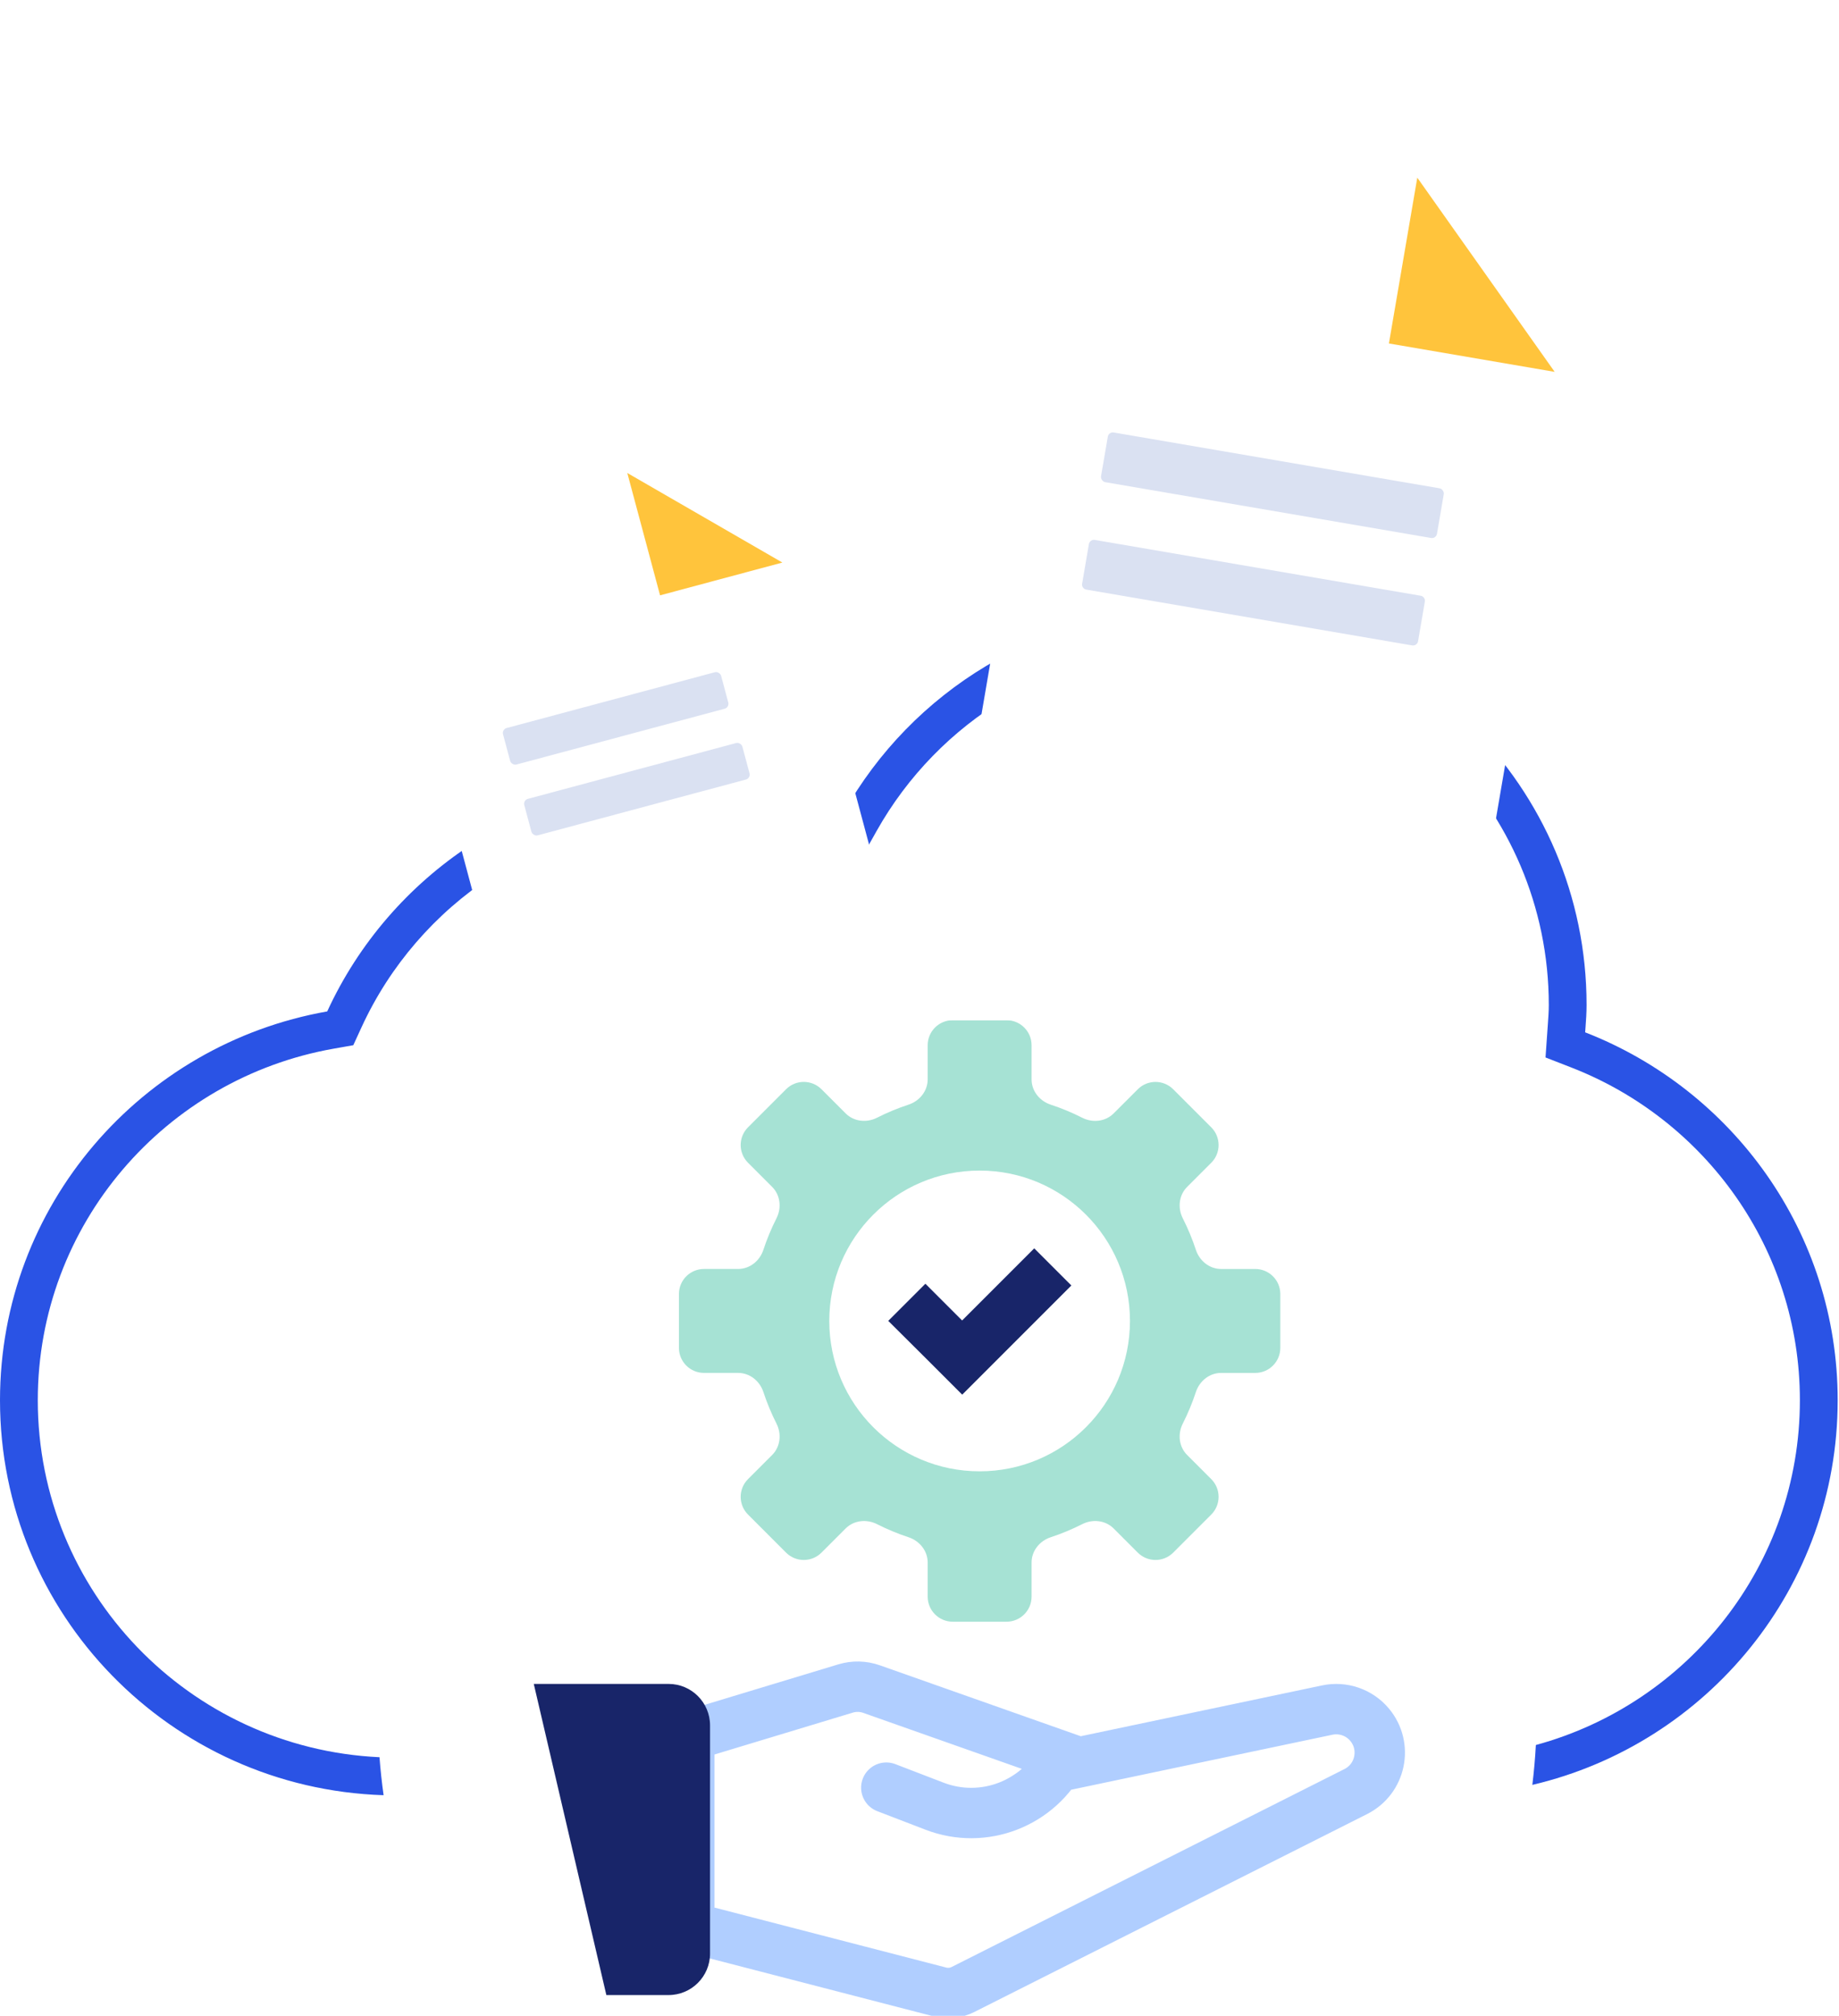 <svg width="146" height="160" viewBox="0 0 146 160" fill="none" xmlns="http://www.w3.org/2000/svg">
<g clip-path="url(#clip0_9182_4347)">
<g filter="url(#filter0_b_9182_4347)">
<path fill-rule="evenodd" clip-rule="evenodd" d="M72.13 122.016C73.008 122.304 73.649 123.095 73.649 124.02L73.649 126.73C73.649 127.829 74.54 128.72 75.639 128.72L79.909 128.72C81.008 128.72 81.898 127.829 81.898 126.73L81.898 124.02C81.898 123.095 82.54 122.304 83.418 122.016C84.276 121.733 85.112 121.386 85.921 120.976C86.745 120.558 87.758 120.665 88.412 121.318L90.329 123.236C91.106 124.013 92.366 124.013 93.143 123.236L96.163 120.215C96.94 119.438 96.94 118.179 96.163 117.402L94.245 115.484C93.591 114.831 93.485 113.818 93.903 112.993C94.312 112.185 94.659 111.35 94.941 110.492C95.23 109.614 96.021 108.973 96.946 108.973L99.656 108.973C100.755 108.973 101.645 108.082 101.645 106.984L101.645 102.712C101.645 101.614 100.755 100.723 99.656 100.723L96.947 100.723C96.022 100.723 95.231 100.082 94.942 99.204C94.66 98.346 94.313 97.51 93.903 96.702C93.485 95.878 93.591 94.865 94.245 94.211L96.163 92.293C96.94 91.516 96.94 90.257 96.163 89.48L93.142 86.459C92.365 85.682 91.105 85.682 90.329 86.46L88.411 88.377C87.757 89.031 86.744 89.137 85.919 88.719C85.111 88.309 84.276 87.962 83.417 87.68C82.539 87.392 81.898 86.6 81.898 85.676L81.898 82.965C81.898 81.866 81.007 80.976 79.908 80.976L75.639 80.976C74.54 80.976 73.649 81.866 73.649 82.965L73.649 85.674C73.649 86.599 73.008 87.39 72.13 87.679C71.272 87.961 70.436 88.307 69.628 88.717C68.804 89.135 67.791 89.029 67.137 88.375L65.219 86.457C64.442 85.68 63.183 85.68 62.406 86.457L59.386 89.478C58.609 90.255 58.609 91.514 59.386 92.291L61.303 94.209C61.957 94.863 62.063 95.876 61.645 96.7C61.235 97.509 60.888 98.344 60.606 99.202C60.318 100.081 59.526 100.722 58.601 100.722L55.891 100.722C54.792 100.722 53.901 101.613 53.901 102.711L53.901 106.983C53.901 108.082 54.792 108.972 55.891 108.972L58.602 108.972C59.527 108.972 60.318 109.613 60.607 110.492C60.889 111.35 61.236 112.185 61.645 112.993C62.064 113.818 61.957 114.831 61.304 115.484L59.386 117.402C58.609 118.179 58.609 119.438 59.386 120.215L62.406 123.236C63.183 124.013 64.442 124.013 65.219 123.236L67.136 121.319C67.79 120.665 68.804 120.559 69.629 120.977C70.437 121.387 71.272 121.734 72.13 122.016ZM77.773 116.783C84.365 116.783 89.709 111.439 89.709 104.847C89.709 98.255 84.365 92.912 77.773 92.912C71.181 92.912 65.837 98.255 65.837 104.847C65.837 111.439 71.181 116.783 77.773 116.783Z" fill="#A6E2D4"/>
</g>
<path d="M70.519 104.842L73.443 107.751L76.391 110.699L85.057 102.033L82.109 99.085L76.384 104.81L73.468 101.894L70.519 104.842Z" fill="#182569"/>
<path d="M83.947 140.244L105.372 135.734C106.624 135.47 107.92 135.92 108.739 136.903V136.903C110.163 138.611 109.625 141.2 107.639 142.201L76.447 157.914C75.884 158.198 75.237 158.267 74.626 158.109L54.725 152.959V137.775L67.136 134.019C67.807 133.816 68.525 133.833 69.186 134.066L84.359 139.421V139.421C82.491 143.156 78.092 144.863 74.194 143.363L70.365 141.891" stroke="#B0CEFF" stroke-width="4" stroke-linecap="round"/>
<path d="M42.377 133.658H53.078C54.897 133.658 56.371 135.132 56.371 136.951V155.061C56.371 156.879 54.897 158.353 53.078 158.353H48.139L42.377 133.658Z" fill="#182569"/>
</g>
<path fill-rule="evenodd" clip-rule="evenodd" d="M122.855 81.731L122.701 83.934L124.759 84.735C135.38 88.87 142.895 99.132 142.895 111.14C142.895 124.204 134.02 135.219 121.933 138.507C121.876 139.572 121.782 140.628 121.654 141.672C135.55 138.411 145.895 125.979 145.895 111.14C145.895 97.843 137.572 86.504 125.847 81.939C125.851 81.882 125.855 81.826 125.859 81.769C125.864 81.704 125.869 81.639 125.874 81.574C125.917 80.976 125.96 80.379 125.96 79.77C125.96 62.445 111.86 48.402 94.47 48.402C82.654 48.402 72.376 54.889 66.989 64.472C63.183 62.848 59.001 61.943 54.596 61.943C41.876 61.943 30.947 69.469 25.978 80.28C11.217 82.881 0 95.692 0 111.14C0 128.119 13.544 141.947 30.454 142.491C30.314 141.496 30.205 140.49 30.129 139.476C15.018 138.768 3 126.342 3 111.14C3 97.186 13.134 85.59 26.499 83.235L28.048 82.962L28.704 81.533C33.201 71.746 43.091 64.943 54.596 64.943C58.585 64.943 62.368 65.762 65.811 67.232L68.285 68.288L69.604 65.943C74.481 57.267 83.78 51.402 94.47 51.402C110.214 51.402 122.96 64.113 122.96 79.77C122.96 80.261 122.926 80.732 122.884 81.324C122.874 81.453 122.865 81.588 122.855 81.731Z" fill="#2A53E5"/>
<g filter="url(#filter1_d_9182_4347)">
<path d="M84.621 9.324L112.52 14.102L123.426 29.515L116.215 71.627L75.156 64.596L84.621 9.324Z" fill="white"/>
</g>
<path d="M123.427 29.516L110.267 27.262L112.52 14.102L123.427 29.516Z" fill="#FFC43C"/>
<path d="M86.449 43.187C86.487 42.966 86.697 42.818 86.917 42.855L112.789 47.286C113.009 47.324 113.158 47.533 113.12 47.754L112.581 50.897C112.544 51.118 112.334 51.266 112.114 51.229L86.242 46.798C86.021 46.76 85.873 46.551 85.911 46.33L86.449 43.187Z" fill="#DAE1F2"/>
<rect x="88.019" y="34.26" width="27.059" height="4" rx="0.405" transform="rotate(9.717 88.019 34.26)" fill="#DAE1F2"/>
<g filter="url(#filter2_d_9182_4347)">
<path d="M29.213 43.059L49.801 37.542L62.115 44.651L70.442 75.728L40.142 83.847L29.213 43.059Z" fill="white"/>
</g>
<path d="M62.114 44.651L52.403 47.254L49.801 37.542L62.114 44.651Z" fill="#FFC43C"/>
<rect x="39.831" y="57.891" width="17.926" height="3" rx="0.405" transform="rotate(-15 39.831 57.891)" fill="#DAE1F2"/>
<rect x="41.518" y="63.512" width="17.926" height="3" rx="0.405" transform="rotate(-15 41.518 63.512)" fill="#DAE1F2"/>
<defs>
<filter id="filter0_b_9182_4347" x="49.923" y="76.997" width="55.701" height="55.701" filterUnits="userSpaceOnUse" color-interpolation-filters="sRGB">
<feFlood flood-opacity="0" result="BackgroundImageFix"/>
<feGaussianBlur in="BackgroundImageFix" stdDeviation="1.989"/>
<feComposite in2="SourceAlpha" operator="in" result="effect1_backgroundBlur_9182_4347"/>
<feBlend mode="normal" in="SourceGraphic" in2="effect1_backgroundBlur_9182_4347" result="shape"/>
</filter>
<filter id="filter1_d_9182_4347" x="66.711" y="0.879" width="67.573" height="81.606" filterUnits="userSpaceOnUse" color-interpolation-filters="sRGB">
<feFlood flood-opacity="0" result="BackgroundImageFix"/>
<feColorMatrix in="SourceAlpha" type="matrix" values="0 0 0 0 0 0 0 0 0 0 0 0 0 0 0 0 0 0 127 0" result="hardAlpha"/>
<feOffset dx="1.206" dy="1.206"/>
<feGaussianBlur stdDeviation="4.826"/>
<feColorMatrix type="matrix" values="0 0 0 0 0.094 0 0 0 0 0.145 0 0 0 0 0.412 0 0 0 0.24 0"/>
<feBlend mode="normal" in2="BackgroundImageFix" result="effect1_dropShadow_9182_4347"/>
<feBlend mode="normal" in="SourceGraphic" in2="effect1_dropShadow_9182_4347" result="shape"/>
</filter>
<filter id="filter2_d_9182_4347" x="20.767" y="29.097" width="60.532" height="65.608" filterUnits="userSpaceOnUse" color-interpolation-filters="sRGB">
<feFlood flood-opacity="0" result="BackgroundImageFix"/>
<feColorMatrix in="SourceAlpha" type="matrix" values="0 0 0 0 0 0 0 0 0 0 0 0 0 0 0 0 0 0 127 0" result="hardAlpha"/>
<feOffset dx="1.206" dy="1.206"/>
<feGaussianBlur stdDeviation="4.826"/>
<feColorMatrix type="matrix" values="0 0 0 0 0.094 0 0 0 0 0.145 0 0 0 0 0.412 0 0 0 0.24 0"/>
<feBlend mode="normal" in2="BackgroundImageFix" result="effect1_dropShadow_9182_4347"/>
<feBlend mode="normal" in="SourceGraphic" in2="effect1_dropShadow_9182_4347" result="shape"/>
</filter>
<clipPath id="clip0_9182_4347">
<rect width="79.024" height="79.024" fill="white" transform="translate(117.285 160) rotate(-180)"/>
</clipPath>
</defs>
</svg>

